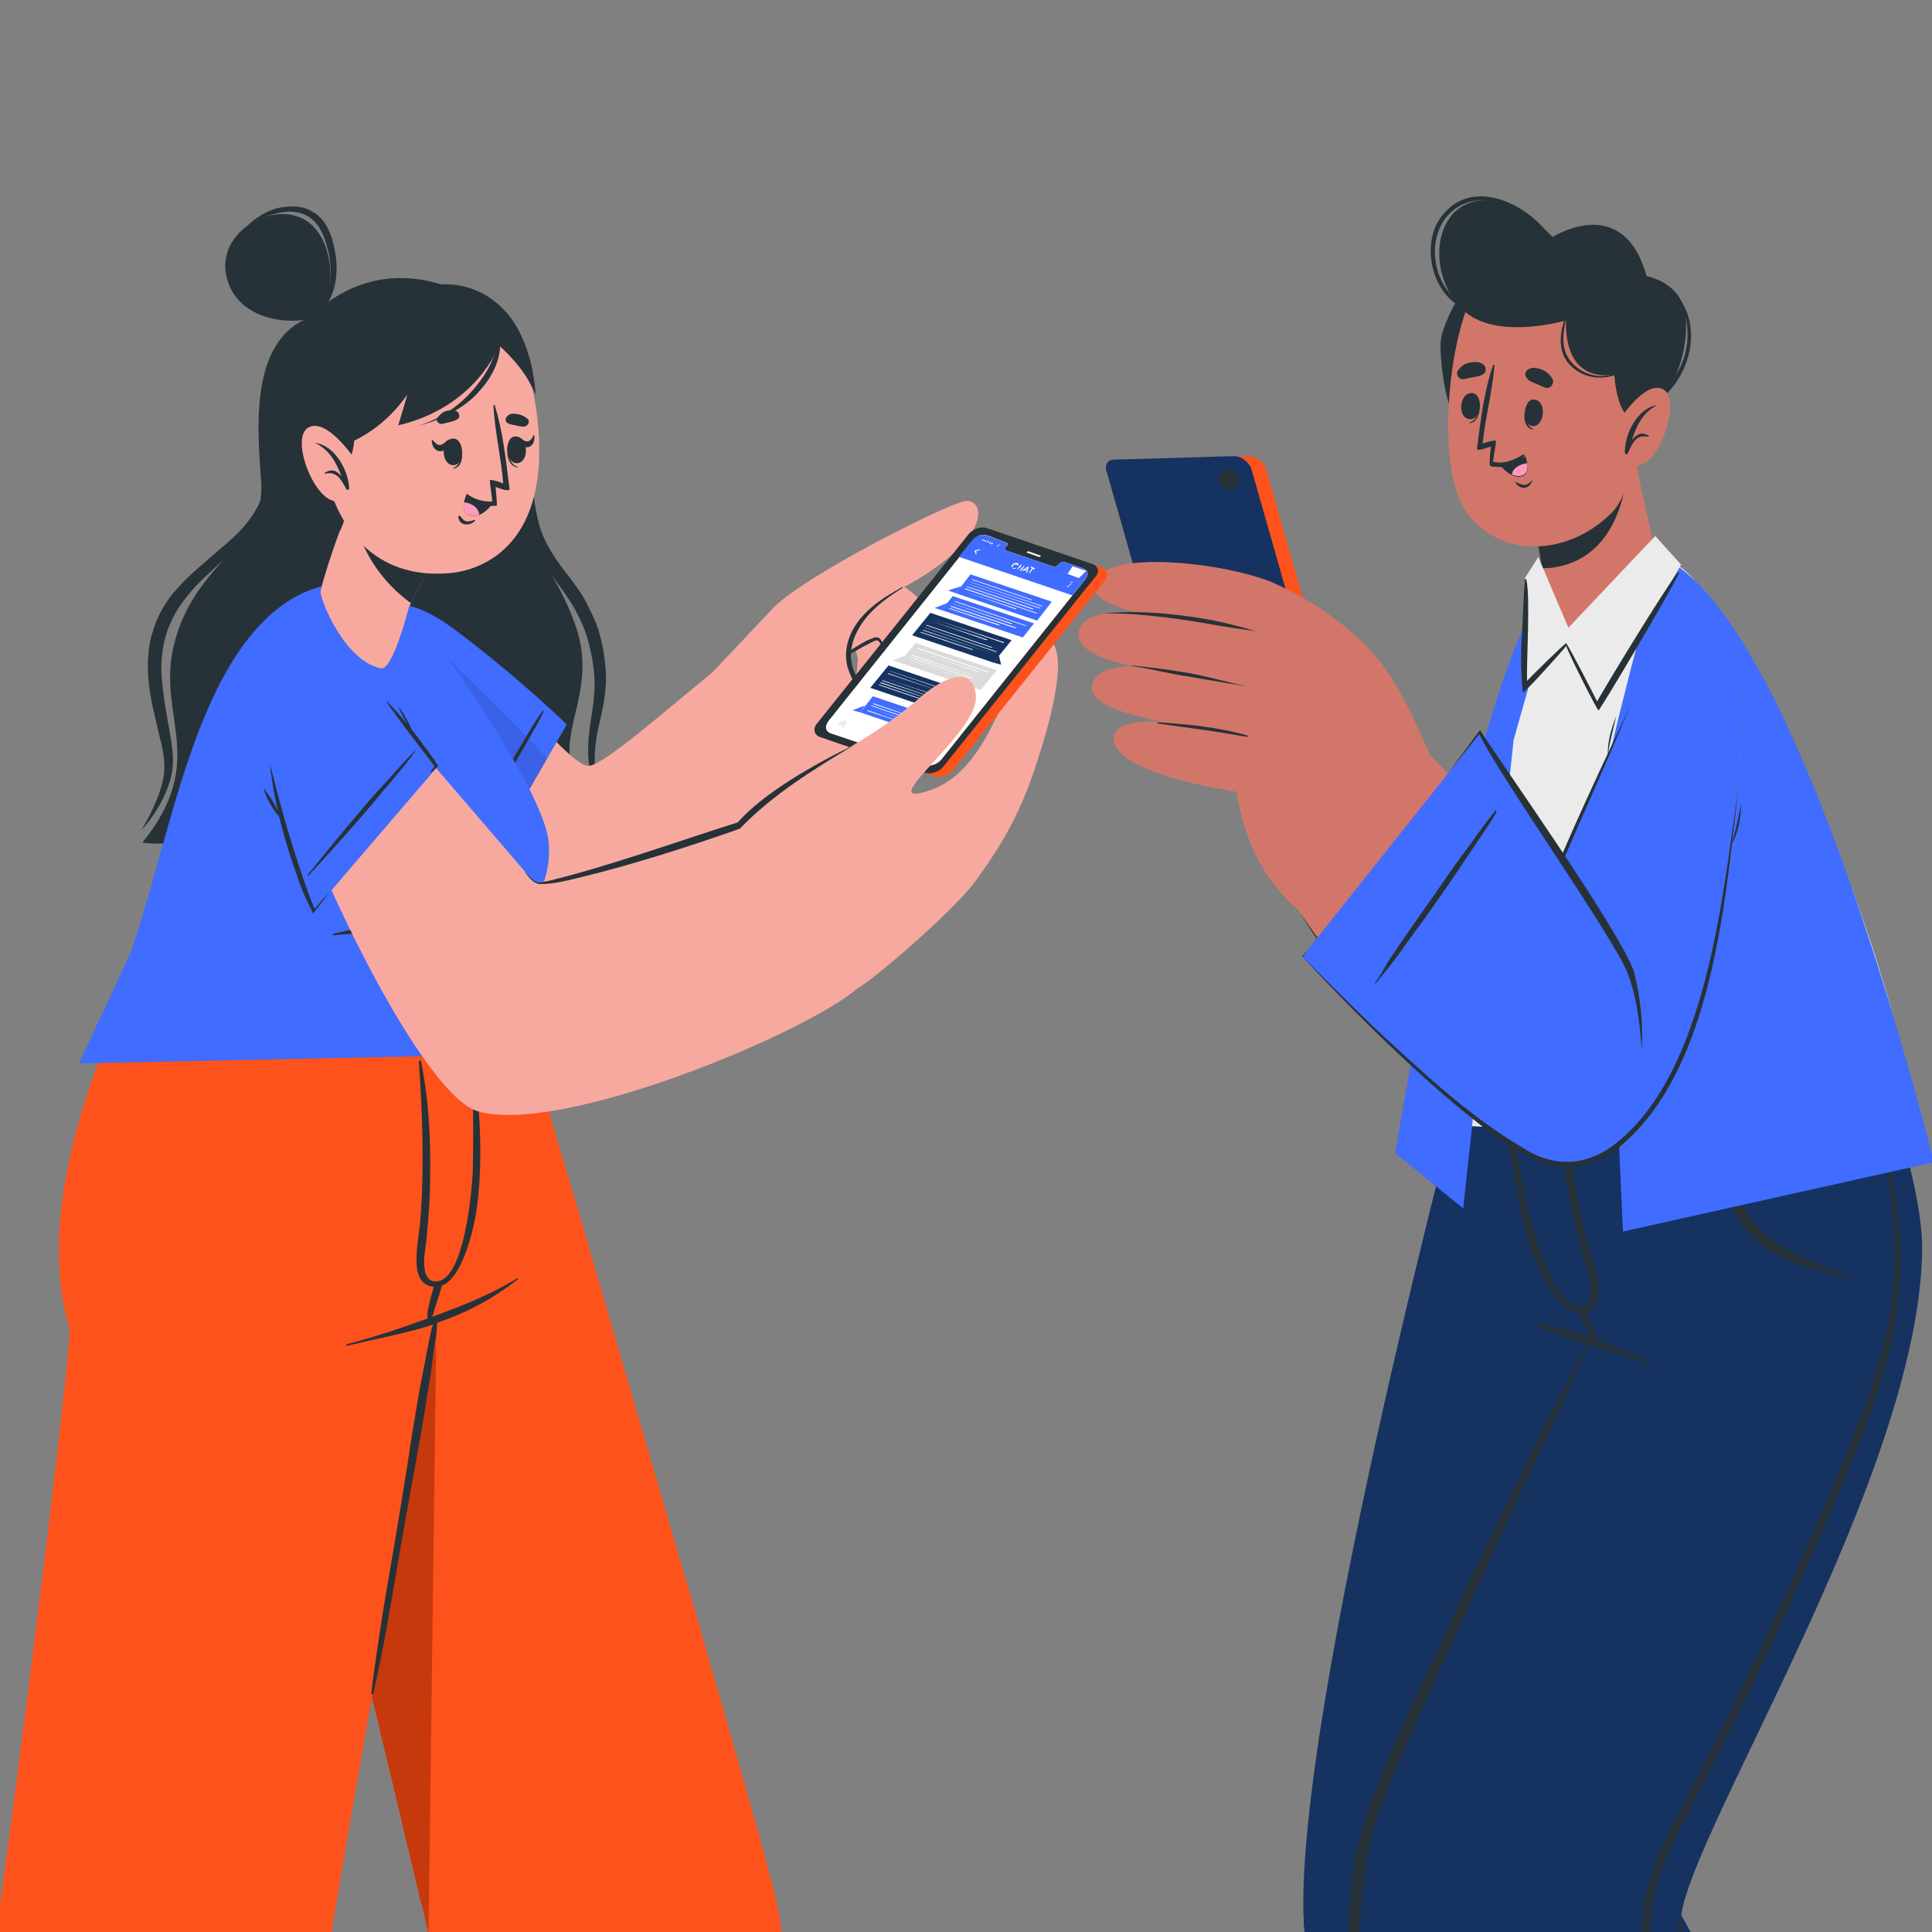 <svg width="150" height="150" viewBox="0 0 150 150" fill="none" xmlns="http://www.w3.org/2000/svg">
<rect x="0" y="0" width="150" height="150" fill="#808080" stroke="none"/>
<g id="Frame" clip-path="url(#clip0_3068_18239)">
<g id="Group">
<g id="Group_2">
<g id="Group_3">
<g id="Group_4">
<g id="Group_5">
<path id="Vector" d="M161.05 197.109L136.088 210.433C136.088 210.433 101.825 161.16 101.227 149.359C100.356 133.043 114.279 81.269 114.279 81.269L136.468 81.106C136.468 81.106 127.44 134.349 128.147 143.431C128.582 148.217 161.05 197.109 161.05 197.109Z" fill="#163260"/>
<g id="Group_6">
<path id="Vector_2" d="M125.099 132.066C126.132 124.289 127.274 116.512 128.579 108.735C129.885 100.958 131.244 93.18 132.876 85.458C133.093 84.533 133.256 83.554 133.474 82.63C133.528 82.467 133.746 82.521 133.691 82.684C132.332 90.353 130.918 98.021 129.667 105.689C128.416 113.357 127.22 121.08 126.186 128.803C125.914 130.706 125.697 132.61 125.425 134.513C125.153 136.471 124.881 138.483 124.881 140.441C124.881 142.345 125.153 144.194 125.86 145.988C126.513 147.729 127.437 149.36 128.416 150.992C132.441 157.79 153.161 191.835 153.596 192.705C153.651 192.76 153.542 192.814 153.488 192.76C149.191 186.07 133.039 160.292 129.014 153.385C127.165 150.285 125.044 147.131 124.446 143.487C123.793 139.789 124.609 135.818 125.099 132.066Z" fill="#263238"/>
</g>
</g>
</g>
<g id="Group_7">
<g id="Group_8">
<path id="Vector_3" d="M114.54 81.214C114.703 81.704 122.697 103.567 123.404 103.893C124.275 104.274 105.784 135.327 104.696 149.74C103.989 158.985 105.349 217.503 105.349 217.503H132.378C132.378 217.503 131.073 164.26 130.475 149.413C130.257 143.648 149.02 114.933 149.237 97.04C149.292 91.384 145.267 81.106 145.267 81.106L114.54 81.214Z" fill="#163260"/>
<g id="Group_9">
<path id="Vector_4" d="M130.305 149.032C130.305 148.815 130.468 148.706 130.522 148.978C131.12 157.027 131.284 165.021 131.664 173.07C132.045 181.119 131.827 189.332 132.208 197.381C132.426 201.949 132.208 206.517 132.317 211.031C132.317 211.086 132.208 211.086 132.208 211.031C131.338 203.037 130.305 153.6 130.305 149.032Z" fill="#263238"/>
<path id="Vector_5" d="M104.688 150.118C104.742 148.16 104.851 146.148 105.232 144.19C105.558 142.287 106.211 140.438 106.918 138.643C108.386 134.89 110.181 131.192 111.867 127.548C113.553 123.796 115.293 120.098 117.142 116.399C118.176 114.333 119.155 112.266 120.188 110.2C121.221 108.133 122.363 106.066 123.451 104C123.505 103.891 123.614 104 123.56 104.054C121.819 107.752 120.133 111.505 118.393 115.203C116.653 118.901 114.967 122.654 113.281 126.406C111.595 130.105 109.909 133.748 108.332 137.447C107.571 139.241 106.863 141.036 106.428 142.939C105.939 144.843 105.776 146.855 105.613 148.813C105.341 153.436 105.232 158.059 104.797 162.681C104.797 162.736 104.688 162.736 104.688 162.681C104.471 158.494 104.579 154.306 104.688 150.118Z" fill="#263238"/>
<g id="Group_10">
<path id="Vector_6" d="M119.688 102.749C122.571 103.402 125.399 104.49 128.118 105.686C128.227 105.74 128.172 105.904 128.063 105.849C125.235 104.979 122.353 104.109 119.579 103.076C119.307 102.967 119.416 102.695 119.688 102.749Z" fill="#263238"/>
<path id="Vector_7" d="M116.914 84.205C116.914 84.096 117.077 84.096 117.077 84.15C117.404 87.359 117.893 90.187 118.437 93.178C118.709 94.538 120.612 102.206 123.005 101.39C123.386 101.282 123.549 100.847 123.549 100.194C123.549 99.433 123.168 98.562 123.005 97.855C122.57 96.278 122.189 94.647 121.863 93.015C121.265 89.97 120.939 86.924 121.047 83.879C121.047 83.77 121.21 83.77 121.21 83.879C121.646 88.121 122.189 92.308 123.223 96.441C123.712 98.399 125.072 101.336 123.005 101.88C120.884 102.424 118.981 97.475 118.6 96.115C117.512 92.308 117.023 88.175 116.914 84.205Z" fill="#263238"/>
<path id="Vector_8" d="M123.007 101.607C123.279 102.096 123.496 102.64 123.714 103.13C123.877 103.565 124.094 104 124.094 104.435C124.094 104.544 123.986 104.544 123.931 104.489C123.605 104.163 123.442 103.673 123.224 103.238C123.007 102.749 122.735 102.314 122.517 101.824C122.354 101.498 122.844 101.28 123.007 101.607Z" fill="#263238"/>
</g>
<path id="Vector_9" d="M127.536 156.975C127.373 153.114 126.992 149.089 128.243 145.391C128.841 143.542 129.82 141.856 130.69 140.116C131.615 138.321 132.539 136.472 133.464 134.677C137.053 127.39 140.479 119.993 143.525 112.434C144.993 108.79 146.299 105.092 146.843 101.176C147.386 97.097 147.006 92.909 146.081 88.939C145.864 87.96 145.592 86.927 145.32 85.948C145.32 85.894 145.428 85.839 145.428 85.894C146.625 89.701 147.495 93.616 147.55 97.641C147.604 101.502 146.734 105.2 145.537 108.844C144.232 112.597 142.6 116.295 141.023 119.939C139.392 123.691 137.651 127.444 135.911 131.142C134.116 134.84 132.267 138.43 130.418 142.073C129.494 143.814 128.678 145.609 128.352 147.621C127.971 149.633 128.08 151.645 128.134 153.658C128.46 162.142 129.167 196.731 129.276 205.215C129.276 206.302 129.276 207.39 129.33 208.423C129.33 208.532 129.167 208.532 129.167 208.423C128.515 199.994 127.862 165.459 127.536 156.975Z" fill="#263238"/>
<path id="Vector_10" d="M133.62 86.76C133.62 86.705 133.729 86.705 133.729 86.76C134.055 89.098 134.219 91.545 135.361 93.666C136.394 95.624 138.189 96.875 140.201 97.745C141.343 98.235 142.54 98.67 143.736 99.051C143.845 99.105 143.79 99.214 143.682 99.214C141.452 98.724 139.168 98.235 137.21 96.984C135.143 95.624 134.055 93.503 133.729 91.056C133.457 89.588 133.512 88.174 133.62 86.76Z" fill="#263238"/>
</g>
</g>
</g>
</g>
<g id="Group_11">
<g id="Group_12">
<g id="Group_13">
<path id="Vector_11" d="M149.134 88.441C149.025 88.549 111.336 87.57 111.01 87.19C110.901 87.026 114.871 53.797 120.038 45.585C122.159 42.213 129.011 41.18 132.003 45.639C145.436 65.436 149.243 88.277 149.134 88.441Z" fill="#EBEBEB"/>
</g>
<g id="Group_14">
<g id="Group_15">
<path id="Vector_12" d="M121.326 43.953L117.519 57.441L113.603 93.824L108.328 89.528C108.328 89.582 114.746 49.337 121.326 43.953Z" fill="#406CFF"/>
</g>
</g>
<g id="Group_16">
<path id="Vector_13" d="M128.94 43.191C128.94 43.191 124.263 60.268 124.426 61.791C124.589 63.368 126.003 95.619 126.003 95.619L150.15 90.235C150.096 90.235 139.926 48.086 128.94 43.191Z" fill="#406CFF"/>
</g>
</g>
<g id="Group_17">
<g id="Group_18">
<g id="Group_19">
<g id="Group_20">
<path id="Vector_14" d="M135.266 56.845C134.287 75.88 129.61 90.455 121.615 90.401C116.285 90.401 119.82 74.683 119.929 74.357C120.147 73.215 122.105 63.589 127.271 53.582C132.873 42.542 135.701 48.361 135.266 56.845Z" fill="#D3766A"/>
</g>
</g>
</g>
<g id="Group_21">
<g id="Group_22">
<g id="Group_23">
<path id="Vector_15" d="M135.264 56.838C134.285 75.873 129.608 90.448 121.613 90.393C116.284 90.393 117.48 76.851 117.535 76.525C117.752 75.383 122.103 63.581 127.27 53.52C132.871 42.534 135.699 48.354 135.264 56.838Z" fill="#406CFF"/>
</g>
</g>
<g id="Group_24">
<g id="Group_25">
<path id="Vector_16" d="M126.568 54.824C123.795 61.459 120.314 68.856 117.758 75.545C120.096 68.421 123.359 61.622 126.568 54.824Z" fill="#263238"/>
</g>
<g id="Group_26">
<path id="Vector_17" d="M125.487 55.586C125.269 56.619 124.943 57.653 124.834 58.686C124.78 57.598 125.106 56.565 125.487 55.586Z" fill="#263238"/>
</g>
</g>
</g>
<g id="Group_27">
<g id="Group_28">
<path id="Vector_18" d="M98.279 36.339L103.391 54.286C103.609 54.83 103.337 55.265 102.848 55.265L93.493 55.537C92.949 55.537 92.406 55.156 92.188 54.612L87.076 36.665C86.858 36.121 87.13 35.686 87.62 35.686L96.974 35.414C97.463 35.414 98.062 35.795 98.279 36.339Z" fill="#FD521B"/>
<path id="Vector_19" d="M97.138 36.339L102.251 54.286C102.468 54.83 102.196 55.265 101.707 55.265L92.353 55.537C91.809 55.537 91.265 55.156 91.047 54.612L85.935 36.665C85.718 36.121 85.99 35.686 86.479 35.686L95.833 35.414C96.377 35.414 96.921 35.849 97.138 36.339Z" fill="#163260"/>
<path id="Vector_20" d="M94.63 37.265C94.63 37.7 95.011 38.026 95.446 38.026C95.881 38.026 96.207 37.646 96.207 37.211C96.207 36.776 95.827 36.449 95.392 36.449C94.957 36.449 94.576 36.83 94.63 37.265Z" fill="#263238"/>
</g>
<g id="Group_29">
<path id="Vector_21" d="M120.842 89.144C116.165 89.253 106.919 80.388 100.121 69.566C98.816 67.499 109.203 56.731 110.998 58.58C115.621 63.366 125.356 74.895 126.335 81.313C127.15 86.316 124.05 89.09 120.842 89.144Z" fill="#D3766A"/>
<g id="Group_30">
<path id="Vector_22" d="M105.506 77.125C103.874 75.113 102.243 73.101 100.938 70.871C102.352 72.992 104.037 75.059 105.506 77.125Z" fill="#263238"/>
</g>
<g id="Group_31">
<path id="Vector_23" d="M111.597 60.047C111.597 60.047 109.367 54.228 107.3 51.563C104.472 47.973 100.556 46.016 98.871 45.254C95.335 43.731 85.764 42.535 84.948 45.254C84.186 47.701 94.03 48.408 94.03 48.408C94.03 48.408 84.132 46.016 83.751 49.115C83.371 52.215 94.9 52.433 94.9 52.433C94.9 52.433 84.676 50.203 84.785 53.466C84.894 55.914 95.281 56.675 95.281 56.675C95.281 56.675 86.471 54.826 86.471 57.328C86.471 60.156 95.988 61.461 95.988 61.461C97.076 67.933 100.339 70.543 102.841 72.12C103.439 72.501 111.597 60.047 111.597 60.047Z" fill="#D3766A"/>
<g id="Group_32">
<path id="Vector_24" d="M97.502 49.004C96.36 48.678 95.163 48.351 94.021 48.134C92.825 47.916 91.628 47.753 90.432 47.644C87.495 47.372 85.646 47.644 85.755 47.644C88.528 47.535 92.77 48.242 93.967 48.46C95.163 48.678 96.305 48.841 97.502 49.004C97.556 49.058 97.556 49.058 97.502 49.004Z" fill="#263238"/>
<path id="Vector_25" d="M96.808 53.3C95.339 52.973 93.871 52.538 92.348 52.266C90.825 51.994 89.411 51.831 87.888 51.668C87.779 51.668 87.779 51.722 87.943 51.722C89.466 51.94 90.825 52.321 92.348 52.538C93.816 52.81 95.339 53.028 96.808 53.3Z" fill="#263238"/>
<path id="Vector_26" d="M96.856 57.108C94.627 56.455 92.234 56.237 89.895 56.074C89.787 56.074 89.841 56.129 89.95 56.183C92.288 56.509 94.083 56.727 96.856 57.216C96.856 57.162 96.911 57.108 96.856 57.108Z" fill="#263238"/>
</g>
</g>
</g>
<g id="Group_33">
<path id="Vector_27" d="M114.853 57L101.094 74.294C101.094 74.294 117.192 91.263 121.107 90.284C125.023 89.305 128.885 85.933 126.872 76.415C126.383 74.077 114.853 57 114.853 57Z" fill="#406CFF"/>
<path id="Vector_28" d="M116.104 62.931C115.452 63.746 114.799 64.617 114.201 65.487C113.548 66.357 112.95 67.173 112.352 68.043C111.155 69.783 109.904 71.523 108.708 73.264C108.382 73.753 108.055 74.243 107.729 74.732C107.403 75.276 107.131 75.82 106.75 76.309C106.75 76.364 106.804 76.364 106.804 76.364C107.131 75.929 107.457 75.548 107.783 75.167C108.11 74.732 108.436 74.297 108.762 73.862C109.36 72.992 110.013 72.122 110.611 71.306C111.862 69.566 113.059 67.825 114.201 66.085C114.853 65.106 115.56 64.127 116.159 63.094C116.213 62.931 116.159 62.876 116.104 62.931Z" fill="#263238"/>
<path id="Vector_29" d="M112.461 59.993L114.854 57.002C116.377 60.211 125.405 72.937 126.384 75.602C127.091 77.451 127.308 79.463 127.471 81.475C127.58 79.463 127.362 77.451 126.873 75.493C125.84 72.284 115.833 58.253 114.908 56.676L112.461 59.993Z" fill="#263238"/>
<g id="Group_34">
<path id="Vector_30" d="M101.855 73.319L101.148 74.298C102.888 76.038 104.738 77.887 106.532 79.628C110.23 83.054 113.929 86.589 118.279 89.145C120.564 90.614 123.011 90.559 125.186 88.982C132.474 83.543 133.725 69.675 134.976 61.137C133.942 69.947 132.963 83.489 125.404 89.308C123.827 90.396 121.706 90.994 119.802 90.287C116.865 89.091 114.364 86.915 111.971 84.903C108.164 81.585 104.574 77.996 101.094 74.243C101.094 74.298 101.855 73.373 101.855 73.319Z" fill="#263238"/>
</g>
</g>
</g>
<g id="Group_35">
<path id="Vector_31" d="M135.199 62.445C135.144 63.533 134.981 64.675 134.383 65.654C134.764 64.621 134.927 63.533 135.199 62.445Z" fill="#263238"/>
</g>
</g>
<g id="Group_36">
<g id="Group_37">
<g id="Group_38">
<g id="Group_39">
<g id="Group_40">
<path id="Vector_32" d="M121.675 49.938C123.851 50.156 127.495 46.186 128.582 43.358C128.637 43.14 128.147 41.291 127.658 39.007C127.331 37.593 127.059 36.07 126.842 34.656C126.788 34.384 125.863 35.037 125.863 35.037L124.068 35.744L118.086 38.028C118.086 38.028 119.337 40.91 119.663 43.412C119.663 43.63 119.663 43.793 119.663 44.01C119.663 44.065 119.663 44.065 119.663 44.119C119.609 45.261 119.554 49.721 121.675 49.938Z" fill="#D3766A"/>
</g>
<path id="Vector_33" d="M119.663 44.011C119.663 44.065 119.663 44.065 119.663 44.119C119.935 44.119 120.261 44.119 120.587 44.065C126.624 43.195 126.407 35.363 126.407 35.363L124.014 35.744L118.031 38.028C118.031 38.028 119.282 40.911 119.608 43.412C119.663 43.63 119.663 43.793 119.663 44.011Z" fill="#263238"/>
</g>
<g id="Group_41">
<path id="Vector_34" d="M114.73 21.223C114.24 21.223 111.902 24.921 111.847 26.661C111.793 28.456 112.391 31.991 112.935 32.045C113.479 32.1 115.11 21.169 114.73 21.223Z" fill="#263238"/>
<g id="Group_42">
<path id="Vector_35" d="M127.179 24.921C128.375 28.076 127.342 37.484 125.221 39.714C122.121 42.977 116.737 43.63 113.909 39.823C111.135 36.125 112.712 23.942 115.105 21.876C118.64 18.776 125.384 20.299 127.179 24.921Z" fill="#D3766A"/>
</g>
<g id="Group_43">
<g id="Group_44">
<path id="Vector_36" d="M118.477 31.613L118.531 31.668C118.422 32.32 118.477 33.027 119.021 33.299V33.354C118.259 33.191 118.259 32.212 118.477 31.613Z" fill="#263238"/>
<path id="Vector_37" d="M119.081 31.017C120.114 31.071 119.951 33.083 119.026 33.083C118.102 33.029 118.265 30.962 119.081 31.017Z" fill="#263238"/>
</g>
<g id="Group_45">
<path id="Vector_38" d="M114.894 31.23C114.84 31.23 114.84 31.285 114.894 31.23C114.84 31.938 114.676 32.645 114.078 32.808V32.862C114.785 32.808 114.948 31.829 114.894 31.23Z" fill="#263238"/>
<path id="Vector_39" d="M114.347 30.525C113.314 30.362 113.096 32.428 114.075 32.537C115 32.7 115.217 30.688 114.347 30.525Z" fill="#263238"/>
</g>
<path id="Vector_40" d="M119.947 30.089C119.675 29.98 119.457 29.871 119.185 29.763C118.914 29.654 118.642 29.545 118.478 29.273C118.37 29.11 118.424 28.838 118.587 28.729C118.914 28.457 119.294 28.566 119.675 28.675C120.056 28.838 120.328 29.056 120.545 29.436C120.708 29.817 120.328 30.252 119.947 30.089Z" fill="#263238"/>
<path id="Vector_41" d="M113.64 29.438C113.911 29.383 114.183 29.329 114.455 29.274C114.782 29.22 115.054 29.166 115.271 28.948C115.38 28.839 115.38 28.567 115.271 28.404C114.999 28.078 114.618 28.078 114.238 28.132C113.803 28.187 113.531 28.35 113.259 28.676C112.933 29.003 113.259 29.492 113.64 29.438Z" fill="#263238"/>
<path id="Vector_42" d="M118.915 37.321C118.752 37.484 118.589 37.647 118.371 37.647C118.154 37.647 117.882 37.539 117.718 37.43C117.718 37.43 117.664 37.43 117.664 37.484C117.827 37.756 118.154 37.919 118.425 37.865C118.697 37.81 118.861 37.593 118.969 37.321C119.024 37.321 118.969 37.267 118.915 37.321Z" fill="#263238"/>
<g id="Group_46">
<g id="Group_47">
<path id="Vector_43" d="M118.372 35.369C117.992 35.913 117.448 36.185 116.849 36.239C116.578 36.294 116.306 36.239 116.088 36.239C116.034 36.239 115.979 36.239 115.925 36.239C115.871 36.239 115.816 36.239 115.762 36.185C115.707 36.185 115.653 36.13 115.653 36.022V35.967V35.913C115.653 35.423 115.762 34.662 115.762 34.662C115.599 34.716 114.62 35.097 114.674 34.825C114.946 32.704 115.218 30.366 115.925 28.353C115.925 28.299 116.034 28.299 116.034 28.353C115.871 30.366 115.327 32.378 115.109 34.444C115.381 34.336 115.871 34.172 116.142 34.227C116.197 34.227 115.925 35.641 115.925 35.858C116.741 36.022 117.393 35.804 118.209 35.315C118.372 35.26 118.427 35.315 118.372 35.369Z" fill="#263238"/>
</g>
</g>
<g id="Group_48">
<path id="Vector_44" d="M116.414 36.016C116.414 36.016 116.795 36.614 117.393 36.886C117.611 36.995 117.828 37.05 118.1 36.995C118.589 36.886 118.644 36.451 118.589 36.016C118.535 35.69 118.426 35.418 118.426 35.418C118.426 35.418 117.611 36.016 116.414 36.016Z" fill="#263238"/>
<path id="Vector_45" d="M117.383 36.831C117.6 36.94 117.818 36.994 118.09 36.94C118.579 36.831 118.634 36.396 118.579 35.961C118.035 36.015 117.437 36.342 117.383 36.831Z" fill="#FF98B9"/>
</g>
</g>
<g id="Group_49">
<path id="Vector_46" d="M127.019 32.596C125.497 32.542 125.333 29.061 125.333 29.061C125.333 29.061 121.472 30.04 121.581 24.873C121.581 24.873 117.012 26.233 114.293 24.601C111.955 23.242 110.813 19.163 112.662 16.77C113.695 15.465 116.523 14.268 120.547 18.401C120.547 18.401 126.04 14.867 127.835 21.447C127.835 21.447 130.609 21.882 130.881 24.601C131.207 28.952 128.325 32.65 127.019 32.596Z" fill="#263238"/>
<path id="Vector_47" d="M121.586 24.49C121.586 24.436 121.694 24.436 121.64 24.49C121.368 25.741 121.096 27.101 122.021 28.134C122.945 29.167 124.359 29.493 125.61 28.895C125.664 28.841 125.719 28.95 125.664 29.004C124.468 29.548 123.054 29.385 122.075 28.515C120.879 27.481 121.042 25.85 121.586 24.49Z" fill="#263238"/>
<path id="Vector_48" d="M126.911 31.829C129.086 30.795 130.718 29.055 130.99 26.608C131.099 25.411 130.935 24.215 130.228 23.236C129.576 22.366 128.597 21.985 127.672 21.441V21.387C133.274 23.018 131.86 30.469 126.965 32.101C126.856 32.101 126.802 31.883 126.911 31.829Z" fill="#263238"/>
<path id="Vector_49" d="M111.904 16.82C114.351 13.557 118.92 15.95 120.606 18.724C119.029 16.657 115.766 14.536 113.209 16.059C110.164 17.908 111.197 23.347 114.623 23.999C114.732 23.999 114.678 24.217 114.569 24.162C111.469 23.836 110.055 19.268 111.904 16.82Z" fill="#263238"/>
</g>
<g id="Group_50">
<path id="Vector_50" d="M125.709 32.647C125.709 32.647 127.667 29.547 129.081 30.2C130.495 30.852 129.135 35.312 127.558 36.019C125.981 36.672 125.328 35.258 125.328 35.258L125.709 32.647Z" fill="#D3766A"/>
<path id="Vector_51" d="M128.66 31.453C128.714 31.453 128.714 31.508 128.66 31.453C127.572 31.997 127.028 33.085 126.702 34.172C127.028 33.737 127.464 33.465 128.007 33.846C128.062 33.846 128.007 33.901 127.953 33.901C127.464 33.846 127.137 33.901 126.865 34.281C126.648 34.553 126.539 34.879 126.376 35.206C126.321 35.315 126.158 35.26 126.158 35.151C126.104 33.737 127.137 31.671 128.66 31.453Z" fill="#263238"/>
</g>
</g>
</g>
</g>
<g id="Group_51">
<g id="Group_52">
<path id="Vector_52" d="M119.431 43.245L121.77 48.738L128.513 41.613L130.526 43.843C130.526 43.843 124 55.101 123.945 54.611L121.552 49.88L118.289 53.252L118.398 44.876L119.431 43.245Z" fill="#EBEBEB"/>
<path id="Vector_53" d="M118.177 49.121C118.232 47.762 118.286 46.348 118.395 44.988C118.395 44.934 118.449 44.934 118.504 44.988C118.83 46.294 118.504 51.569 118.558 52.874C118.667 52.711 121.549 49.883 121.604 49.937C122.093 50.699 123.833 54.125 123.997 54.451C125.03 52.657 129 46.13 130.251 44.444C130.305 44.39 130.36 44.444 130.36 44.499C129.435 46.402 124.214 55.158 124.105 55.158C124.051 55.213 121.876 50.971 121.604 50.155C121.114 50.753 118.232 53.962 118.232 53.744C118.069 52.276 118.069 50.481 118.177 49.121Z" fill="#263238"/>
</g>
</g>
</g>
</g>
</g>
<g id="Group_53">
<g id="Group_54">
<g id="Group_55">
<g id="Group_56">
<path id="Vector_54" d="M65.521 210.532L61.932 210.478L37.404 210.26L31.639 210.206C31.639 210.206 33.434 151.089 33.271 150.219C33.271 150.219 33.271 150.219 33.271 150.165C33.271 150.11 33.216 150.001 33.216 149.893C33.108 149.458 32.944 148.587 32.618 147.445C32.564 147.228 32.509 147.01 32.455 146.738C32.292 146.086 32.129 145.324 31.911 144.509C31.857 144.345 31.857 144.182 31.802 144.019C31.748 143.693 31.639 143.421 31.585 143.095C31.53 142.877 31.476 142.659 31.422 142.442C31.367 142.116 31.259 141.789 31.204 141.463C31.15 141.245 31.095 140.974 31.041 140.756C30.987 140.43 30.878 140.049 30.769 139.668C30.334 137.765 29.79 135.698 29.301 133.468C29.192 133.088 29.083 132.653 28.974 132.218C28.92 131.891 28.811 131.565 28.757 131.239C28.648 130.804 28.539 130.423 28.43 129.988C28.43 129.879 28.376 129.825 28.376 129.716C28.267 129.281 28.159 128.846 28.05 128.465C27.724 127.051 27.397 125.637 27.016 124.223C26.908 123.788 26.799 123.353 26.69 122.918C26.309 121.449 25.983 119.926 25.602 118.458C25.276 117.207 25.004 115.956 24.678 114.651C24.569 114.107 24.406 113.563 24.297 112.965C24.243 112.693 24.188 112.421 24.08 112.149C23.645 110.3 23.209 108.506 22.774 106.711C22.72 106.439 22.611 106.167 22.557 105.895C21.197 100.348 19.946 95.073 18.859 90.613C18.75 90.232 18.695 89.852 18.587 89.471C18.043 87.132 17.499 85.066 17.064 83.325C17.01 83.162 17.01 82.999 16.955 82.836C16.466 80.878 16.139 79.464 15.922 78.594H40.341C40.83 80.225 44.311 91.918 48.172 105.242C53.448 123.244 59.593 144.345 60.3 147.717C62.149 156.147 65.521 210.532 65.521 210.532Z" fill="#FD521B"/>
<path id="Vector_55" d="M34.195 78.703L33.271 150.165C33.271 150.11 33.216 150.001 33.216 149.893C33.108 149.458 32.944 148.587 32.618 147.445C32.564 147.228 32.509 147.01 32.455 146.738C32.292 146.086 32.129 145.324 31.911 144.509C31.857 144.345 31.857 144.182 31.802 144.019C31.748 143.693 31.639 143.421 31.585 143.095C31.53 142.877 31.476 142.659 31.422 142.442C31.367 142.116 31.259 141.789 31.204 141.463C31.15 141.245 31.095 140.974 31.041 140.756C30.932 140.43 30.878 140.049 30.769 139.668C30.334 137.765 29.79 135.698 29.301 133.468C29.192 133.088 29.083 132.653 28.974 132.218C28.92 131.891 28.811 131.565 28.757 131.239C28.648 130.804 28.539 130.423 28.43 129.988C28.43 129.879 28.376 129.825 28.376 129.716C28.267 129.281 28.159 128.846 28.05 128.465C27.724 127.051 27.397 125.637 27.016 124.223C26.908 123.788 26.799 123.353 26.69 122.918C26.309 121.449 25.983 119.926 25.602 118.458C25.276 117.207 25.004 115.956 24.678 114.651C24.569 114.107 24.406 113.563 24.297 112.965C24.243 112.693 24.134 112.421 24.08 112.149C23.645 110.3 23.209 108.506 22.774 106.711C22.72 106.439 22.611 106.167 22.557 105.895C21.197 100.348 19.946 95.073 18.859 90.613C18.75 90.232 18.695 89.852 18.587 89.471C18.043 87.132 17.499 85.066 17.064 83.325C17.01 83.162 17.01 82.999 16.955 82.836C16.466 80.878 16.139 79.464 15.922 78.594H34.195V78.703Z" fill="#C6390C"/>
</g>
</g>
<g id="Group_57">
<g id="Group_58">
<path id="Vector_56" d="M39.153 78.703C38.99 80.933 37.739 98.717 34.15 102.524C34.15 102.524 26.808 142.497 25.177 153.646C23.491 164.849 -7.346 208.466 -7.346 208.466L-34.43 186.766C-34.43 186.766 -0.493 150.927 -0.33 150.165C0.594 144.292 5.707 104.101 5.38 103.068C2.498 93.605 8.154 80.987 9.242 78.703H39.153Z" fill="#FD521B"/>
<path id="Vector_57" d="M40.134 99.257C38.122 100.508 35.892 101.378 33.662 102.194C31.487 103.01 29.203 103.771 26.919 104.369C26.864 104.369 26.864 104.532 26.973 104.478C29.203 103.934 31.433 103.553 33.608 102.846C33.39 103.553 33.282 104.315 33.118 105.076C32.955 106.001 32.738 106.98 32.575 107.904C32.248 109.808 31.922 111.711 31.65 113.615C31.052 117.422 30.399 121.229 29.747 125.036C29.42 127.157 29.094 129.278 28.822 131.453C28.822 131.562 28.985 131.562 28.985 131.453C29.855 127.7 30.454 123.893 31.106 120.087C31.759 116.28 32.52 112.473 33.118 108.666C33.282 107.578 33.499 106.49 33.608 105.403C33.717 104.532 33.934 103.608 33.934 102.683C33.934 102.683 33.934 102.683 33.989 102.683C36.218 101.922 38.285 100.834 40.134 99.366C40.297 99.311 40.188 99.203 40.134 99.257Z" fill="#263238"/>
<g id="Group_59">
<path id="Vector_58" d="M36.71 82.019C36.71 81.91 36.547 81.91 36.547 82.019C36.765 85.173 36.765 87.947 36.71 90.884C36.656 92.243 36.058 99.857 33.665 99.477C33.284 99.422 33.012 99.042 32.958 98.443C32.849 97.736 33.067 96.812 33.121 96.105C33.284 94.528 33.393 92.896 33.393 91.319C33.447 88.328 33.284 85.337 32.686 82.4C32.686 82.291 32.523 82.345 32.523 82.4C32.795 86.533 32.958 90.612 32.632 94.745C32.468 96.703 31.652 99.749 33.719 99.912C35.84 100.075 36.873 95.072 37.037 93.657C37.526 89.905 37.254 85.826 36.71 82.019Z" fill="#263238"/>
<path id="Vector_59" d="M33.769 99.638C33.605 100.182 33.442 100.671 33.334 101.215C33.225 101.65 33.116 102.085 33.225 102.52C33.225 102.629 33.334 102.629 33.388 102.52C33.66 102.14 33.714 101.65 33.877 101.215C34.041 100.726 34.204 100.236 34.312 99.747C34.367 99.475 33.877 99.366 33.769 99.638Z" fill="#263238"/>
</g>
</g>
</g>
</g>
<g id="Group_60">
<g id="Group_61">
<path id="Vector_60" d="M46.875 63.635C46.494 63.635 44.863 63.744 42.415 63.907C41.491 62.384 40.403 59.665 40.675 55.804C40.73 55.151 39.37 58.904 40.131 64.07C35.454 64.342 29.037 64.723 23.489 65.049C23.326 62.874 23 60.862 23 60.862C22.891 62.439 22.565 63.853 22.238 65.104C21.477 65.158 20.716 65.158 20.009 65.212C20.063 61.84 19.247 55.967 19.247 55.967C18.921 60.1 17.725 63.418 16.854 65.376C13.319 65.539 10.981 65.539 11.09 65.376C16.202 59.013 12.177 55.641 13.482 50.148C15.06 43.567 20.607 42.371 20.281 37.476C20.009 33.506 19.247 26.327 24.196 24.587C24.196 24.587 28.112 19.964 34.584 22.194C42.633 24.913 39.914 37.258 40.566 39.76C41.491 43.295 43.231 44.492 44.645 48.462C46.114 52.541 44.319 55.314 44.21 58.088C44.156 60.916 47.745 63.581 46.875 63.635Z" fill="#263238"/>
<path id="Vector_61" d="M10.984 64.451C11.637 63.309 12.235 62.166 12.562 60.916C12.942 59.665 12.725 58.468 12.398 57.217C12.127 55.967 11.746 54.661 11.583 53.302C11.419 51.942 11.419 50.528 11.8 49.223C12.181 47.863 12.888 46.612 13.812 45.633C14.737 44.6 15.77 43.784 16.749 42.914C17.728 42.098 18.762 41.228 19.468 40.195C20.23 39.162 20.665 37.911 20.774 36.605C20.883 37.911 20.556 39.27 19.904 40.467C19.251 41.663 18.272 42.588 17.293 43.512C16.314 44.437 15.335 45.253 14.574 46.232C13.758 47.211 13.16 48.298 12.834 49.495C12.507 50.691 12.453 51.942 12.616 53.193C12.725 54.444 12.997 55.749 13.214 57.054C13.323 57.707 13.432 58.359 13.432 59.066C13.432 59.773 13.269 60.481 13.051 61.079C12.562 62.384 11.854 63.472 10.984 64.451Z" fill="#263238"/>
<path id="Vector_62" d="M39.32 26.602C39.973 28.07 40.299 29.701 40.571 31.279C40.843 32.856 41.006 34.487 41.169 36.119L41.441 38.512C41.55 39.328 41.659 40.035 41.876 40.796C42.312 42.264 43.182 43.515 44.215 44.821C44.704 45.473 45.194 46.126 45.575 46.887C45.955 47.649 46.336 48.41 46.553 49.226C46.771 50.042 46.934 50.857 46.989 51.673C47.097 52.489 47.043 53.359 46.934 54.175C46.825 54.991 46.608 55.806 46.445 56.568C46.282 57.329 46.173 58.145 46.173 58.906C46.118 60.429 46.989 61.952 48.294 62.931C46.88 62.169 45.792 60.647 45.683 58.906C45.629 58.091 45.683 57.275 45.792 56.459C45.901 55.643 46.064 54.882 46.118 54.066C46.282 52.543 46.01 50.966 45.575 49.443C45.357 48.736 45.031 48.029 44.65 47.322C44.269 46.67 43.834 46.017 43.345 45.364C42.855 44.712 42.366 44.059 41.931 43.352C41.496 42.645 41.115 41.829 40.898 41.014C40.68 40.198 40.571 39.328 40.462 38.566C40.408 37.751 40.354 36.935 40.299 36.119C40.191 34.487 40.136 32.91 39.973 31.279C39.919 29.756 39.755 28.124 39.32 26.602Z" fill="#263238"/>
<g id="Group_62">
<path id="Vector_63" d="M24.753 24.426C25.95 23.338 26.113 19.368 24.318 17.574C21.871 15.072 16.541 17.846 17.629 21.652C18.662 25.405 23.829 25.242 24.753 24.426Z" fill="#263238"/>
<path id="Vector_64" d="M19.203 17.518C20.182 16.92 21.324 16.485 22.412 16.43C22.956 16.43 23.5 16.539 23.935 16.811C24.37 17.083 24.75 17.518 24.968 18.008C25.24 18.497 25.349 19.041 25.512 19.585C25.621 20.128 25.675 20.672 25.675 21.271C25.675 22.413 25.349 23.555 24.696 24.479C25.566 23.663 26.056 22.467 26.11 21.271C26.164 20.672 26.11 20.074 26.001 19.476C25.892 18.878 25.729 18.279 25.457 17.736C25.186 17.192 24.75 16.648 24.152 16.376C23.608 16.05 22.901 15.995 22.303 16.05C21.161 16.104 20.073 16.702 19.203 17.518Z" fill="#263238"/>
</g>
</g>
<g id="Group_63">
<g id="Group_64">
<g id="Group_65">
<g id="Group_66">
<path id="Vector_65" d="M30.098 52.28C33.307 61.852 40.54 73.762 45.544 75.013C48.915 75.883 59.956 66.475 64.143 63.375C68.331 60.275 57.617 50.322 55.224 52.28C51.526 55.271 46.577 59.676 45.598 59.459C44.347 59.187 42.28 56.413 34.286 48.799C30.914 45.591 28.738 48.201 30.098 52.28Z" fill="#F7A9A0"/>
<g id="Group_67">
<path id="Vector_66" d="M59.578 47.772C61.59 46.847 63.82 45.705 66.104 45.542C68.388 45.379 70.564 48.261 70.618 49.131C70.673 50.001 70.238 55.494 67.953 55.657C65.669 55.821 66.703 51.579 66.594 51.089C66.485 50.6 66.322 50.001 65.887 50.11C65.452 50.165 58.164 54.407 58.164 54.407L59.578 47.772Z" fill="#F7A9A0"/>
<g id="Group_68">
<path id="Vector_67" d="M59.797 48.095C59.906 48.095 65.888 45.158 68.172 44.995C70.456 44.832 72.632 47.714 72.686 48.584C72.74 49.455 72.305 54.947 70.021 55.111C67.737 55.274 68.77 51.032 68.662 50.542C68.553 50.053 68.39 49.455 67.955 49.563C67.52 49.618 60.232 53.86 60.232 53.86L59.797 48.095Z" fill="#F7A9A0"/>
<path id="Vector_68" d="M69.204 54.949C68.877 54.622 68.823 54.078 68.714 53.643C68.606 53.154 68.606 52.664 68.66 52.175C68.714 51.74 68.877 51.305 68.823 50.87C68.823 50.489 68.606 50 68.388 49.673C68.171 49.347 67.844 49.51 67.572 49.619C67.137 49.782 66.757 50.054 66.376 50.272C65.941 50.543 65.56 50.761 65.125 51.033C64.69 51.305 64.255 51.577 63.874 51.849C63.82 51.849 63.874 51.903 63.928 51.903C64.309 51.74 64.69 51.522 65.071 51.305C65.506 51.087 65.886 50.815 66.321 50.598C66.702 50.38 67.083 50.163 67.518 49.945C67.681 49.891 67.953 49.673 68.116 49.728C68.279 49.728 68.442 50.163 68.442 50.326C68.606 50.761 68.551 51.142 68.442 51.577C68.334 52.012 68.279 52.447 68.279 52.882C68.279 53.263 68.334 53.698 68.497 54.078C68.66 54.459 68.932 54.731 69.149 55.003C69.204 55.057 69.258 55.003 69.204 54.949Z" fill="#263238"/>
</g>
<g id="Group_69">
<path id="Vector_69" d="M52.938 54.733C52.938 54.733 58.865 48.424 60.062 47.173C62.509 44.672 73.386 39.179 74.909 38.907C76.432 38.635 77.302 41.789 69.96 45.705C66.099 47.772 65.555 50.11 65.718 51.416C65.881 52.666 67.295 54.951 69.416 54.733C71.537 54.516 72.679 51.252 74.637 50.763C76.595 50.273 75.562 53.972 74.365 56.147C73.169 58.322 70.776 60.28 68.981 61.096C67.186 61.912 61.639 64.849 61.639 64.849L52.938 54.733Z" fill="#F7A9A0"/>
<path id="Vector_70" d="M72.031 52.939C71.269 53.646 70.454 54.516 69.366 54.625C68.278 54.733 67.517 54.081 66.919 53.265C66.32 52.395 65.94 51.416 66.103 50.328C66.266 49.404 66.755 48.533 67.354 47.827C68.115 46.956 69.094 46.249 70.073 45.651C70.127 45.597 70.073 45.542 70.019 45.597C69.094 46.141 66.103 47.609 65.722 50.383C65.559 51.525 65.994 52.449 66.538 53.374C67.082 54.19 67.843 54.951 68.877 54.951C70.127 54.951 71.161 53.863 71.977 52.993C72.14 52.939 72.085 52.884 72.031 52.939Z" fill="#263238"/>
</g>
</g>
</g>
<g id="Group_70">
<path id="Vector_71" d="M36.662 68.975L44.004 56.249C44.004 56.249 40.469 52.768 35.411 48.961C30.299 45.1 27.526 46.732 30.027 54.998C32.583 63.21 36.662 68.975 36.662 68.975Z" fill="#406CFF"/>
<path id="Vector_72" opacity="0.1" d="M30.032 54.944C32.589 63.156 36.667 68.921 36.667 68.921L42.487 58.914C39.441 55.433 32.425 49.07 30.794 46.949C28.945 47.33 28.455 49.886 30.032 54.944Z" fill="black"/>
<g id="Group_71">
<path id="Vector_73" d="M42.159 55.16C41.507 56.03 40.963 57.009 40.419 57.934C39.875 58.804 39.331 59.728 38.788 60.599C37.7 62.502 36.666 64.351 35.688 66.309C35.688 66.364 35.742 66.364 35.742 66.364C36.884 64.569 37.972 62.72 39.059 60.871C39.603 59.946 40.093 59.022 40.637 58.097C41.18 57.118 41.779 56.194 42.214 55.215C42.214 55.16 42.159 55.16 42.159 55.16Z" fill="#263238"/>
</g>
</g>
</g>
</g>
</g>
<g id="Group_72">
<path id="Vector_74" d="M40.458 72.013L42.47 81.802L6.141 82.563L10.165 73.916C12.884 66.085 14.625 54.881 19.791 48.953C23.925 44.222 28.874 44.439 32.137 47.594C32.953 48.41 41.328 59.885 42.47 64.671C43.34 68.151 40.458 72.013 40.458 72.013Z" fill="#406CFF"/>
<g id="Group_73">
<path id="Vector_75" d="M29.621 70.379C31.252 70.379 32.829 70.488 34.461 70.814C35.277 70.977 36.038 71.14 36.854 71.358C37.235 71.467 37.615 71.575 38.05 71.63C38.431 71.739 38.866 71.793 39.301 71.793C39.356 71.793 39.356 71.847 39.301 71.847C38.92 71.902 38.54 71.956 38.105 71.956C37.724 71.956 37.343 71.902 36.963 71.847C36.147 71.684 35.331 71.521 34.515 71.358C32.884 71.031 31.252 70.705 29.621 70.542C29.512 70.542 29.512 70.379 29.621 70.379Z" fill="#263238"/>
<path id="Vector_76" d="M25.872 72.499C27.177 72.173 28.482 71.955 29.787 71.846C30.44 71.792 31.093 71.738 31.8 71.792C32.126 71.792 32.452 71.792 32.779 71.792C33.105 71.792 33.486 71.901 33.812 71.901C33.866 71.901 33.866 71.955 33.812 71.955C33.486 71.955 33.159 72.01 32.833 72.064C32.507 72.118 32.18 72.118 31.854 72.118C31.201 72.173 30.549 72.227 29.896 72.281C28.591 72.39 27.286 72.499 25.926 72.608C25.817 72.662 25.817 72.553 25.872 72.499Z" fill="#263238"/>
</g>
</g>
<g id="Group_74">
<g id="Group_75">
<path id="Vector_77" d="M24.891 45.963C24.891 46.616 26.74 51.293 29.568 51.891C30.492 52.108 31.743 47.16 31.743 47.16L31.906 46.833L34.408 41.993L29.405 36.554L28.698 35.793C28.698 35.793 28.099 37.153 27.392 38.839C27.338 38.893 27.338 39.002 27.284 39.056C27.229 39.165 27.175 39.219 27.175 39.328C27.066 39.6 26.957 39.818 26.849 40.089C26.74 40.307 26.685 40.47 26.631 40.688C26.522 40.905 26.468 41.123 26.359 41.286C25.543 43.461 24.891 45.691 24.891 45.963Z" fill="#F7A9A0"/>
<path id="Vector_78" d="M27.344 38.893C27.724 43.352 30.552 45.854 31.912 46.833L34.414 41.993L29.41 36.554L28.703 35.793C28.703 35.793 28.105 37.153 27.344 38.893Z" fill="#263238"/>
</g>
<g id="Group_76">
<path id="Vector_79" d="M41.799 33.29C42.56 42.753 36.959 44.33 34.946 44.493C33.097 44.657 26.734 44.928 24.994 35.574C23.253 26.22 27.387 22.848 31.629 22.304C35.871 21.706 41.037 23.827 41.799 33.29Z" fill="#F7A9A0"/>
<g id="Group_77">
<path id="Vector_80" d="M40.645 33.124C40.427 33.124 40.21 33.07 39.992 33.016C39.72 32.961 39.557 32.961 39.339 32.798C39.231 32.69 39.231 32.472 39.339 32.363C39.557 32.091 39.829 32.091 40.155 32.146C40.481 32.2 40.699 32.309 40.971 32.526C41.188 32.744 40.971 33.124 40.645 33.124Z" fill="#263238"/>
<path id="Vector_81" d="M34.344 32.911C34.561 32.857 34.779 32.802 34.996 32.748C35.214 32.694 35.432 32.639 35.595 32.476C35.703 32.367 35.649 32.15 35.595 32.041C35.377 31.823 35.051 31.823 34.779 31.878C34.453 31.932 34.235 32.095 34.018 32.367C33.746 32.585 34.018 32.966 34.344 32.911Z" fill="#263238"/>
<g id="Group_78">
<g id="Group_79">
<path id="Vector_82" d="M35.794 34.648L35.739 34.703C35.794 35.355 35.794 36.117 35.195 36.334V36.389C35.957 36.28 35.957 35.247 35.794 34.648Z" fill="#263238"/>
<path id="Vector_83" d="M35.2 34.051C34.167 34.051 34.221 36.117 35.2 36.117C36.125 36.117 36.07 34.051 35.2 34.051Z" fill="#263238"/>
</g>
<path id="Vector_84" d="M34.774 34.159C34.611 34.268 34.448 34.485 34.23 34.54C33.959 34.594 33.795 34.377 33.578 34.159H33.523C33.523 34.54 33.687 34.975 34.122 35.029C34.502 35.084 34.774 34.703 34.883 34.322C34.938 34.213 34.829 34.105 34.774 34.159Z" fill="#263238"/>
</g>
<g id="Group_80">
<g id="Group_81">
<path id="Vector_85" d="M39.419 34.602L39.473 34.656C39.473 35.309 39.582 36.07 40.18 36.233V36.288C39.419 36.179 39.31 35.2 39.419 34.602Z" fill="#263238"/>
<path id="Vector_86" d="M39.962 33.891C40.996 33.782 41.159 35.849 40.18 35.958C39.255 36.066 39.092 34 39.962 33.891Z" fill="#263238"/>
</g>
<path id="Vector_87" d="M40.39 33.999C40.553 34.108 40.716 34.271 40.934 34.271C41.151 34.271 41.315 34.053 41.423 33.781H41.478C41.532 34.162 41.423 34.597 41.043 34.706C40.716 34.815 40.444 34.488 40.281 34.108C40.281 34.108 40.336 33.944 40.39 33.999Z" fill="#263238"/>
</g>
<path id="Vector_88" d="M35.695 40.035C35.858 40.198 35.967 40.416 36.184 40.47C36.402 40.525 36.674 40.416 36.891 40.361C36.891 40.361 36.946 40.361 36.891 40.416C36.728 40.633 36.347 40.797 36.021 40.688C35.749 40.633 35.586 40.361 35.586 40.09C35.64 40.035 35.695 40.035 35.695 40.035Z" fill="#263238"/>
<g id="Group_82">
<path id="Vector_89" d="M38.473 37.805C38.473 37.805 38.581 38.784 38.581 39.219C38.581 39.273 38.473 39.273 38.31 39.273C37.494 39.382 36.678 39.056 36.243 38.403C36.188 38.349 36.243 38.349 36.243 38.349C36.841 38.784 37.494 38.947 38.201 38.947C38.255 38.838 37.983 37.316 38.038 37.261C38.31 37.261 38.799 37.424 39.071 37.533C38.908 35.521 38.418 33.509 38.31 31.496C38.31 31.442 38.418 31.388 38.418 31.496C39.071 33.563 39.288 35.847 39.56 37.968C39.56 38.24 38.636 37.859 38.473 37.805Z" fill="#263238"/>
</g>
<g id="Group_83">
<path id="Vector_90" d="M38.253 39.109C38.253 39.109 37.818 39.707 37.219 39.979C37.002 40.088 36.784 40.088 36.513 40.034C35.969 39.925 35.969 39.435 36.023 39C36.077 38.674 36.24 38.348 36.24 38.348C36.24 38.348 37.056 39.055 38.253 39.109Z" fill="#263238"/>
<path id="Vector_91" d="M37.219 39.975C37.002 40.084 36.784 40.084 36.513 40.029C35.969 39.921 35.969 39.431 36.023 38.996C36.621 39.05 37.165 39.431 37.219 39.975Z" fill="#FF9ABB"/>
</g>
</g>
<g id="Group_84">
<path id="Vector_92" d="M25.372 37.535C27.493 36.447 27.493 34.217 27.493 34.217C30.104 32.966 31.463 30.845 31.627 30.628C31.572 30.845 31.137 32.314 30.92 33.021C37.011 31.607 38.751 26.821 38.751 26.821C40.818 28.724 41.253 29.975 41.579 30.628C41.579 30.628 41.47 26.875 39.458 24.428C36.956 21.437 33.748 22.144 33.748 22.144C33.748 22.144 28.907 20.893 25.372 25.081C21.511 29.54 25.372 37.535 25.372 37.535Z" fill="#263238"/>
<path id="Vector_93" d="M35.538 31.77C34.559 32.368 33.525 32.803 32.438 33.075C34.178 32.531 35.646 31.552 36.843 30.138C37.332 29.54 37.767 28.942 38.094 28.235C38.42 27.527 38.801 26.657 38.801 25.842C38.801 25.787 38.909 25.787 38.909 25.842C38.855 26.712 38.855 27.473 38.529 28.289C38.257 29.05 37.767 29.757 37.223 30.355C36.734 30.954 36.136 31.389 35.538 31.77Z" fill="#263238"/>
</g>
<g id="Group_85">
<g id="Group_86">
<path id="Vector_94" d="M27.381 35.416C27.381 35.416 25.315 32.425 23.955 33.187C22.596 33.894 24.118 38.244 25.75 38.843C27.327 39.441 27.925 37.972 27.925 37.972L27.381 35.416Z" fill="#F7A9A0"/>
<path id="Vector_95" d="M24.445 34.383C25.533 34.872 26.131 35.906 26.512 36.993C26.186 36.558 25.751 36.341 25.207 36.721C25.152 36.721 25.207 36.776 25.261 36.776C25.696 36.667 26.023 36.776 26.349 37.102C26.566 37.374 26.73 37.7 26.893 37.972C26.947 38.081 27.11 38.027 27.11 37.918C27.056 36.504 25.968 34.546 24.445 34.383Z" fill="#263238"/>
</g>
</g>
</g>
</g>
<g id="Group_87">
<g id="Group_88">
<g id="Group_89">
<path id="Vector_96" d="M20.782 55.752C23.284 65.596 32.584 84.848 37.044 86.262C43.407 88.22 62.605 80.225 66.629 76.69C68.261 75.276 59.45 63.366 57.329 64.073C49.879 66.575 42.156 68.75 41.449 68.478C41.449 68.478 32.639 58.199 27.418 52.163C20.891 44.657 19.64 51.347 20.782 55.752Z" fill="#F7A9A0"/>
<g id="Group_90">
<g id="Group_91">
<g id="Group_92">
<path id="Vector_97" d="M66.638 76.688C67.563 76.253 73.926 70.869 75.721 68.421C76.863 66.844 78.821 64.179 80.235 59.992C81.866 55.206 82.519 51.725 81.921 50.257C81.214 48.516 81.05 48.245 77.026 56.348C74.742 60.916 72.294 61.623 70.119 61.732C61.2 62.276 55 66.409 55 66.409C55 66.409 62.995 78.32 66.638 76.688Z" fill="#F7A9A0"/>
</g>
</g>
<g id="Group_93">
<g id="Group_94">
<path id="Vector_98" d="M85.773 45.088L73.971 59.826C73.645 60.207 72.992 60.424 72.557 60.261L64.4 57.488C63.964 57.324 63.856 56.889 64.182 56.454L75.984 41.716C76.31 41.281 76.962 41.118 77.397 41.281L85.555 44.054C85.99 44.218 86.099 44.653 85.773 45.088Z" fill="#FD521B"/>
<path id="Vector_99" d="M84.797 43.782L76.64 41.008C76.205 40.845 75.552 41.062 75.226 41.443L63.424 56.181C63.098 56.562 63.207 57.052 63.642 57.215L71.799 59.988C72.234 60.151 72.887 59.934 73.213 59.553L85.015 44.815C85.396 44.434 85.287 43.945 84.797 43.782ZM73.105 58.955C72.778 59.336 72.234 59.553 71.799 59.39L64.512 56.943C64.077 56.78 64.022 56.399 64.349 55.964L75.335 42.204C75.987 41.389 76.313 41.497 76.749 41.606L78.162 42.15C78.271 42.204 78.271 42.313 78.162 42.368L78.108 42.422C77.891 42.694 78.054 42.694 78.271 42.803L81.643 43.945C81.861 43.999 81.969 44.053 82.187 43.836L82.241 43.782C82.35 43.673 82.459 43.618 82.568 43.618L84.036 44.108C84.471 44.271 84.689 44.489 84.091 45.196L73.105 58.955Z" fill="#263238"/>
<path id="Vector_100" d="M80.668 43.24L79.744 42.913C79.689 42.913 79.689 42.859 79.744 42.859C79.744 42.805 79.798 42.805 79.853 42.805L80.777 43.131C80.832 43.131 80.832 43.185 80.777 43.185C80.777 43.24 80.723 43.24 80.668 43.24Z" fill="white"/>
<g id="Group_95">
<path id="Vector_101" d="M84.084 45.191L73.099 58.951C72.772 59.331 72.228 59.549 71.793 59.386L64.506 56.939C64.071 56.775 64.016 56.395 64.343 55.96L75.328 42.2C75.981 41.384 76.307 41.493 76.742 41.602L78.156 42.146C78.265 42.2 78.265 42.309 78.156 42.363L78.102 42.418C77.885 42.69 78.048 42.744 78.265 42.798L81.637 43.941C81.855 43.995 81.963 44.049 82.181 43.832L82.235 43.777C82.344 43.669 82.453 43.614 82.562 43.614L84.03 44.104C84.411 44.267 84.683 44.484 84.084 45.191Z" fill="white"/>
<path id="Vector_102" d="M84.079 45.191L83.263 46.225L74.453 43.233L75.269 42.2C75.921 41.384 76.248 41.493 76.683 41.602L78.151 42.146C78.26 42.2 78.26 42.309 78.151 42.363L78.097 42.418C77.879 42.69 78.043 42.744 78.26 42.798L81.632 43.941C81.85 43.995 81.958 44.049 82.176 43.832L82.23 43.777C82.339 43.669 82.448 43.614 82.556 43.614L84.025 44.104C84.406 44.267 84.677 44.484 84.079 45.191Z" fill="#406CFF"/>
<g id="Group_96">
<path id="Vector_103" d="M75.773 43.072L75.664 42.745L76.099 42.637V42.691L75.773 42.8L75.827 43.017L75.773 43.072Z" fill="white"/>
<g id="Group_97">
<path id="Vector_104" d="M83.274 45.191C83.274 45.191 83.22 45.245 83.166 45.245C83.112 45.245 83.112 45.191 83.166 45.191C83.166 45.191 83.22 45.137 83.274 45.137V45.191Z" fill="white"/>
<path id="Vector_105" d="M83.172 45.355C83.172 45.355 83.118 45.409 83.064 45.409C83.01 45.409 83.01 45.355 83.064 45.355C83.064 45.355 83.118 45.301 83.172 45.301V45.355Z" fill="white"/>
<path id="Vector_106" d="M83 45.515C83 45.515 82.946 45.569 82.892 45.569C82.838 45.569 82.838 45.515 82.892 45.515C82.892 45.515 82.946 45.461 83 45.461C83.055 45.461 83.055 45.515 83 45.515Z" fill="white"/>
</g>
</g>
<g id="Group_98">
<g id="u5Zjqx_2_">
<g id="Group_99">
<path id="Vector_107" d="M77.663 42.367C77.608 42.367 77.608 42.367 77.663 42.367C77.608 42.312 77.608 42.312 77.554 42.258C77.499 42.258 77.445 42.258 77.391 42.258C77.391 42.258 77.391 42.258 77.445 42.258H77.499H77.554C77.554 42.258 77.554 42.258 77.608 42.258C77.608 42.258 77.663 42.258 77.663 42.312C77.608 42.312 77.608 42.312 77.663 42.367C77.663 42.312 77.663 42.312 77.663 42.367Z" fill="white"/>
<path id="Vector_108" d="M77.336 42.367C77.336 42.312 77.336 42.312 77.336 42.367C77.39 42.312 77.39 42.312 77.444 42.312C77.498 42.312 77.552 42.367 77.552 42.421C77.552 42.421 77.552 42.421 77.498 42.421C77.498 42.367 77.444 42.367 77.444 42.367C77.444 42.312 77.39 42.312 77.336 42.367Z" fill="white"/>
<path id="Vector_109" d="M77.499 42.423C77.445 42.423 77.445 42.423 77.445 42.423H77.391C77.445 42.369 77.499 42.369 77.499 42.423Z" fill="white"/>
</g>
<path id="Vector_110" d="M77.447 42.422C77.392 42.422 77.392 42.477 77.447 42.422V42.422Z" fill="white"/>
</g>
<g id="Group_100">
<path id="Vector_111" d="M76.258 41.933C76.258 41.879 76.312 41.879 76.367 41.879C76.421 41.879 76.421 41.933 76.367 41.933C76.367 41.987 76.312 41.987 76.258 41.987C76.258 41.987 76.204 41.987 76.258 41.933Z" fill="white"/>
<path id="Vector_112" d="M76.422 41.988C76.422 41.934 76.476 41.934 76.53 41.934C76.584 41.934 76.584 41.988 76.53 41.988C76.53 42.042 76.476 42.042 76.422 42.042C76.422 42.042 76.422 42.042 76.422 41.988Z" fill="white"/>
<path id="Vector_113" d="M76.634 42.042C76.634 41.988 76.688 41.988 76.743 41.988C76.797 41.988 76.797 42.042 76.743 42.042C76.743 42.096 76.688 42.096 76.634 42.096C76.58 42.096 76.58 42.096 76.634 42.042Z" fill="white"/>
<path id="Vector_114" d="M76.805 42.152C76.805 42.098 76.859 42.098 76.913 42.098C76.967 42.098 76.967 42.152 76.913 42.152C76.913 42.206 76.859 42.206 76.805 42.206V42.152Z" fill="white"/>
<path id="Vector_115" d="M76.962 42.206C76.962 42.152 77.016 42.152 77.07 42.152C77.124 42.152 77.124 42.206 77.07 42.206C77.07 42.261 77.016 42.261 76.962 42.261C76.907 42.261 76.962 42.206 76.962 42.206Z" fill="white"/>
</g>
<g id="Group_101">
<path id="Vector_116" d="M83.864 44.433L83.374 44.27L83.266 44.433L83.701 44.596L83.864 44.433Z" stroke="white" stroke-width="0.5" stroke-miterlimit="10"/>
<path id="Vector_117" d="M83.701 44.379L83.429 44.324L83.32 44.433L83.592 44.542L83.701 44.379Z" fill="white"/>
<path id="Vector_118" d="M83.812 44.596L83.758 44.542L83.812 44.434L83.866 44.488L83.812 44.596Z" fill="white"/>
</g>
</g>
<g id="Group_102">
<path id="Vector_119" d="M65.761 56.283L65.653 56.229L65.435 56.501H65.326L65.435 56.337L65.218 56.283L65.109 56.392L65 56.337L65.218 56.12L65.109 56.066L65.653 55.902L65.761 56.283Z" fill="#EBEBEB"/>
<g id="Group_103">
<path id="Vector_120" d="M72.621 58.35L71.914 58.132L71.969 58.023L72.675 58.295L72.621 58.35Z" fill="#EBEBEB"/>
<path id="Vector_121" d="M72.465 58.569L71.703 58.351L71.812 58.242L72.519 58.514L72.465 58.569Z" fill="#EBEBEB"/>
<path id="Vector_122" d="M72.238 58.842L71.531 58.57L71.586 58.461L72.347 58.733L72.238 58.842Z" fill="#EBEBEB"/>
</g>
<path id="Vector_123" d="M69.029 57.316L68.703 57.479L68.648 57.207H68.703L68.757 57.425L69.029 57.316Z" fill="#EBEBEB"/>
<path id="Vector_124" d="M69.13 57.479C68.967 57.642 68.749 57.751 68.532 57.642C68.314 57.588 68.314 57.37 68.423 57.207C68.586 57.044 68.804 56.935 69.021 57.044C69.239 57.098 69.239 57.261 69.13 57.479Z" stroke="#EBEBEB" stroke-miterlimit="10"/>
</g>
<g id="Group_104">
<path id="Vector_125" d="M78.598 43.833C78.707 43.724 78.87 43.67 78.979 43.724C79.033 43.724 79.088 43.779 79.088 43.833C79.088 43.833 79.088 43.888 79.033 43.888H78.979C78.979 43.833 78.925 43.833 78.925 43.833C78.87 43.833 78.816 43.833 78.761 43.833C78.707 43.833 78.653 43.888 78.653 43.942C78.598 43.996 78.598 43.996 78.598 44.051C78.598 44.105 78.653 44.105 78.707 44.105C78.761 44.105 78.816 44.105 78.816 44.105H78.87C78.87 44.105 78.87 44.16 78.816 44.16C78.761 44.16 78.707 44.16 78.653 44.16C78.544 44.051 78.49 43.942 78.598 43.833Z" fill="white"/>
<path id="Vector_126" d="M78.984 44.158L79.256 43.832H79.311C79.311 43.832 79.311 43.832 79.311 43.886L79.202 44.05L79.365 44.104L79.474 43.941H79.528C79.528 43.941 79.528 43.941 79.528 43.995L79.256 44.322H79.202C79.202 44.322 79.202 44.322 79.202 44.267L79.311 44.104L79.147 44.05L79.039 44.213C79.039 44.213 78.984 44.213 78.984 44.158C78.984 44.213 78.984 44.213 78.984 44.158Z" fill="white"/>
<path id="Vector_127" d="M79.694 44.326L79.53 44.272L79.422 44.326H79.367V44.272L79.802 44H79.857C79.857 44 79.857 44 79.857 44.054L79.748 44.435L79.694 44.489C79.694 44.489 79.694 44.489 79.694 44.435V44.326ZM79.694 44.272L79.748 44.109L79.585 44.218L79.694 44.272Z" fill="white"/>
<path id="Vector_128" d="M80.287 44.218L80.178 44.163L79.961 44.489H79.906C79.906 44.489 79.906 44.489 79.906 44.435L80.124 44.109L80.015 44.054C80.015 44.054 80.015 44.054 80.015 44H80.069L80.341 44.109C80.341 44.109 80.341 44.109 80.341 44.163C80.287 44.218 80.287 44.218 80.287 44.218Z" fill="white"/>
</g>
<g id="Group_105">
<g id="Group_106">
<g id="Group_107">
<g id="Group_108">
<path id="Vector_129" d="M70.82 49.322L77.129 51.443L78.543 49.703L72.234 47.582L70.82 49.322Z" fill="#163260"/>
<path id="Vector_130" d="M77.723 51.605L77.125 51.442L77.56 50.898L77.723 51.605Z" fill="#163260"/>
</g>
<g id="Group_109">
<path id="Vector_131" d="M77.907 49.923L72.359 48.02L77.961 49.869L77.907 49.923Z" fill="white"/>
<path id="Vector_132" d="M76.593 49.706L72.188 48.184L76.647 49.652L76.593 49.706Z" fill="white"/>
<path id="Vector_133" d="M77.026 50.303L71.914 48.562V48.508L77.026 50.248V50.303Z" fill="white"/>
<path id="Vector_134" d="M77.359 50.63L71.758 48.727H71.812L77.359 50.576V50.63Z" fill="white"/>
<path id="Vector_135" d="M77.204 50.794L71.656 48.945V48.891L77.204 50.794Z" fill="white"/>
<path id="Vector_136" d="M75.509 50.469L71.484 49.109V49.055L75.509 50.414V50.469Z" fill="white"/>
</g>
</g>
</g>
<g id="Group_110">
<g id="Group_111">
<g id="Group_112">
<path id="Vector_137" d="M67.57 53.404L73.879 55.525L75.239 53.785L68.984 51.664L67.57 53.404Z" fill="#163260"/>
<path id="Vector_138" d="M74.473 55.742L73.875 55.524L74.31 54.98L74.473 55.742Z" fill="#163260"/>
</g>
<g id="Group_113">
<path id="Vector_139" d="M74.664 54.005L69.062 52.102H69.117L74.664 53.951V54.005Z" fill="white"/>
<path id="Vector_140" d="M73.343 53.788L68.938 52.32V52.266L73.343 53.788Z" fill="white"/>
<path id="Vector_141" d="M73.776 54.385L68.664 52.645L73.776 54.331V54.385Z" fill="white"/>
<path id="Vector_142" d="M74.055 54.712L68.508 52.863V52.809L74.109 54.712H74.055Z" fill="white"/>
<path id="Vector_143" d="M73.938 54.876L68.336 53.027L68.39 52.973L73.938 54.876Z" fill="white"/>
<path id="Vector_144" d="M72.259 54.551L68.234 53.191V53.137L72.259 54.496V54.551Z" fill="white"/>
</g>
</g>
</g>
<g id="Group_114">
<g id="Group_115">
<path id="Vector_145" d="M80.52 48.183L74.211 46.062L75.353 44.594L81.662 46.715L80.52 48.183Z" fill="#406CFF"/>
<path id="Vector_146" d="M73.609 45.842L74.208 46.059L74.643 45.516L73.609 45.842Z" fill="#406CFF"/>
</g>
<g id="Group_116">
<path id="Vector_147" d="M80.115 46.604L75.492 45.027V44.973L80.115 46.55V46.604Z" fill="white"/>
<path id="Vector_148" d="M80.93 47.095L75.328 45.191H75.382L80.93 47.041V47.095Z" fill="white"/>
<path id="Vector_149" d="M80.773 47.259L75.172 45.355H75.226L80.773 47.205V47.259Z" fill="white"/>
<path id="Vector_150" d="M80.175 47.31L75.062 45.57V45.516L80.229 47.256L80.175 47.31Z" fill="white"/>
<path id="Vector_151" d="M80.492 47.638L74.891 45.734L74.945 45.68L80.492 47.583V47.638Z" fill="white"/>
<path id="Vector_152" d="M78.868 47.309L74.789 45.895L78.922 47.254L78.868 47.309Z" fill="white"/>
</g>
</g>
<g id="Group_117">
<g id="Group_118">
<path id="Vector_153" d="M79.41 49.49L73.102 47.369L73.972 46.281L80.28 48.402L79.41 49.49Z" fill="#406CFF"/>
<path id="Vector_154" d="M72.562 47.205L73.106 47.368L73.541 46.824L72.562 47.205Z" fill="#406CFF"/>
</g>
<g id="Group_119">
<path id="Vector_155" d="M79.672 48.618L74.125 46.715V46.66L79.672 48.564V48.618Z" fill="white"/>
<path id="Vector_156" d="M78.537 48.456L73.969 46.879H74.023L78.591 48.402L78.537 48.456Z" fill="white"/>
<path id="Vector_157" d="M78.855 48.783L73.797 47.097L73.851 47.043L78.909 48.729L78.855 48.783Z" fill="white"/>
<path id="Vector_158" d="M77.557 48.563L73.695 47.258V47.203L77.611 48.508L77.557 48.563Z" fill="white"/>
</g>
</g>
<g id="Group_120">
<g id="Group_121">
<path id="Vector_159" d="M76.145 53.566L69.836 51.445L71.087 49.922L77.395 52.043L76.145 53.566Z" fill="#DBDBDB"/>
<path id="Vector_160" d="M69.297 51.283L69.841 51.446L70.276 50.902L69.297 51.283Z" fill="#DBDBDB"/>
</g>
<g id="Group_122">
<path id="Vector_161" d="M76.041 52.639L70.766 50.898L70.82 50.844L76.095 52.639H76.041Z" fill="white"/>
<path id="Vector_162" d="M75.504 52.694L70.664 51.062V51.008L75.504 52.639V52.694Z" fill="white"/>
<path id="Vector_163" d="M76.043 52.206L71.094 50.52L76.043 52.151V52.206Z" fill="white"/>
<path id="Vector_164" d="M76.688 52.204L71.195 50.355L71.25 50.301L76.743 52.15L76.688 52.204Z" fill="white"/>
<path id="Vector_165" d="M75.496 52.909L70.492 51.223H70.547L75.55 52.909H75.496Z" fill="white"/>
</g>
</g>
<g id="Group_123">
<g id="Group_124">
<path id="Vector_166" d="M73.043 57.431L66.789 55.309L67.768 54.059L74.077 56.18L73.043 57.431Z" fill="#406CFF"/>
<path id="Vector_167" d="M66.188 55.146L66.786 55.309L67.166 54.766L66.188 55.146Z" fill="#406CFF"/>
</g>
<g id="Group_125">
<path id="Vector_168" d="M73.477 56.341L67.93 54.438L73.531 56.341H73.477Z" fill="white"/>
<path id="Vector_169" d="M73.359 56.505L67.758 54.656L67.812 54.602L73.359 56.505Z" fill="white"/>
<path id="Vector_170" d="M72.761 56.556L67.648 54.816V54.762L72.761 56.502V56.556Z" fill="white"/>
<path id="Vector_171" d="M73.047 56.884L67.5 54.98L73.102 56.83L73.047 56.884Z" fill="white"/>
<path id="Vector_172" d="M71.461 56.559L67.328 55.199L67.382 55.145L71.461 56.559Z" fill="white"/>
</g>
</g>
</g>
</g>
</g>
</g>
<path id="Vector_173" d="M71.202 61.622C68.972 61.84 75.879 56.728 75.77 54.117C75.661 51.561 73.268 52.54 71.419 54.172C65.002 59.719 59.89 59.882 56.79 64.94C53.69 69.998 71.202 61.622 71.202 61.622Z" fill="#F7A9A0"/>
</g>
<g id="Group_126">
<path id="Vector_174" d="M66.357 57.816C63.203 59.72 59.994 61.678 57.438 64.343C53.251 65.811 49.008 67.171 44.712 68.204C43.788 68.421 42.917 68.639 41.938 68.639C41.721 68.639 41.558 68.53 41.395 68.421C41.123 68.204 40.851 67.878 40.688 67.606C40.905 67.878 41.177 68.15 41.449 68.367C41.721 68.585 42.102 68.476 42.482 68.421C47.377 67.225 52.435 65.376 57.275 63.853C59.287 61.569 63.203 59.339 66.357 57.816Z" fill="#263238"/>
</g>
</g>
<g id="Group_127">
<path id="Vector_175" d="M24.318 70.767L33.89 59.618C33.89 59.618 31.062 55.594 26.766 50.862C22.469 46.131 19.424 47.218 20.403 55.757C21.382 64.295 24.318 70.767 24.318 70.767Z" fill="#406CFF"/>
<g id="Group_128">
<path id="Vector_176" d="M32.312 58.203C31.497 58.965 30.79 59.835 30.083 60.596C29.376 61.358 28.669 62.119 28.016 62.935C26.602 64.566 25.242 66.252 23.883 67.938C23.883 67.993 23.883 67.993 23.937 67.993C25.406 66.415 26.82 64.838 28.234 63.207C28.941 62.391 29.593 61.575 30.3 60.759C30.953 59.943 31.714 59.128 32.312 58.203Z" fill="#263238"/>
<path id="Vector_177" d="M33.185 58.256C32.859 57.821 32.533 57.386 32.206 56.951C32.152 56.842 32.043 56.788 31.989 56.679C31.717 56.081 31.391 55.483 31.01 54.939H30.956C31.173 55.428 31.391 55.863 31.663 56.298C31.173 55.646 30.629 55.047 30.031 54.449H29.977C30.575 55.319 31.227 56.19 31.88 57.06C32.206 57.495 33.783 59.507 33.729 59.507C33.729 59.507 33.512 59.779 33.457 59.888C33.403 59.996 33.457 59.942 33.512 59.942L34.001 59.507C34.11 59.507 33.457 58.637 33.185 58.256Z" fill="#263238"/>
<g id="Group_129">
<g id="Group_130">
<path id="Vector_178" d="M25.514 69.354C25.133 69.898 24.698 70.387 24.317 70.931C23.828 69.952 23.393 69.028 23.066 67.994C22.033 65.166 21.272 62.23 20.945 59.238C21.435 61.196 21.924 63.1 22.523 65.058C23.121 66.961 23.719 68.865 24.48 70.713H24.317C24.698 70.224 25.079 69.789 25.514 69.354Z" fill="#263238"/>
</g>
<g id="Group_131">
<path id="Vector_179" d="M20.461 61.195C21.059 61.957 21.549 62.773 21.875 63.643C21.222 62.936 20.733 62.12 20.461 61.195Z" fill="#263238"/>
</g>
</g>
</g>
</g>
</g>
</g>
</g>
</g>
</g>
</g>
<defs>
<clipPath id="clip0_3068_18239">
<rect width="150" height="150" fill="white"/>
</clipPath>
</defs>
</svg>
